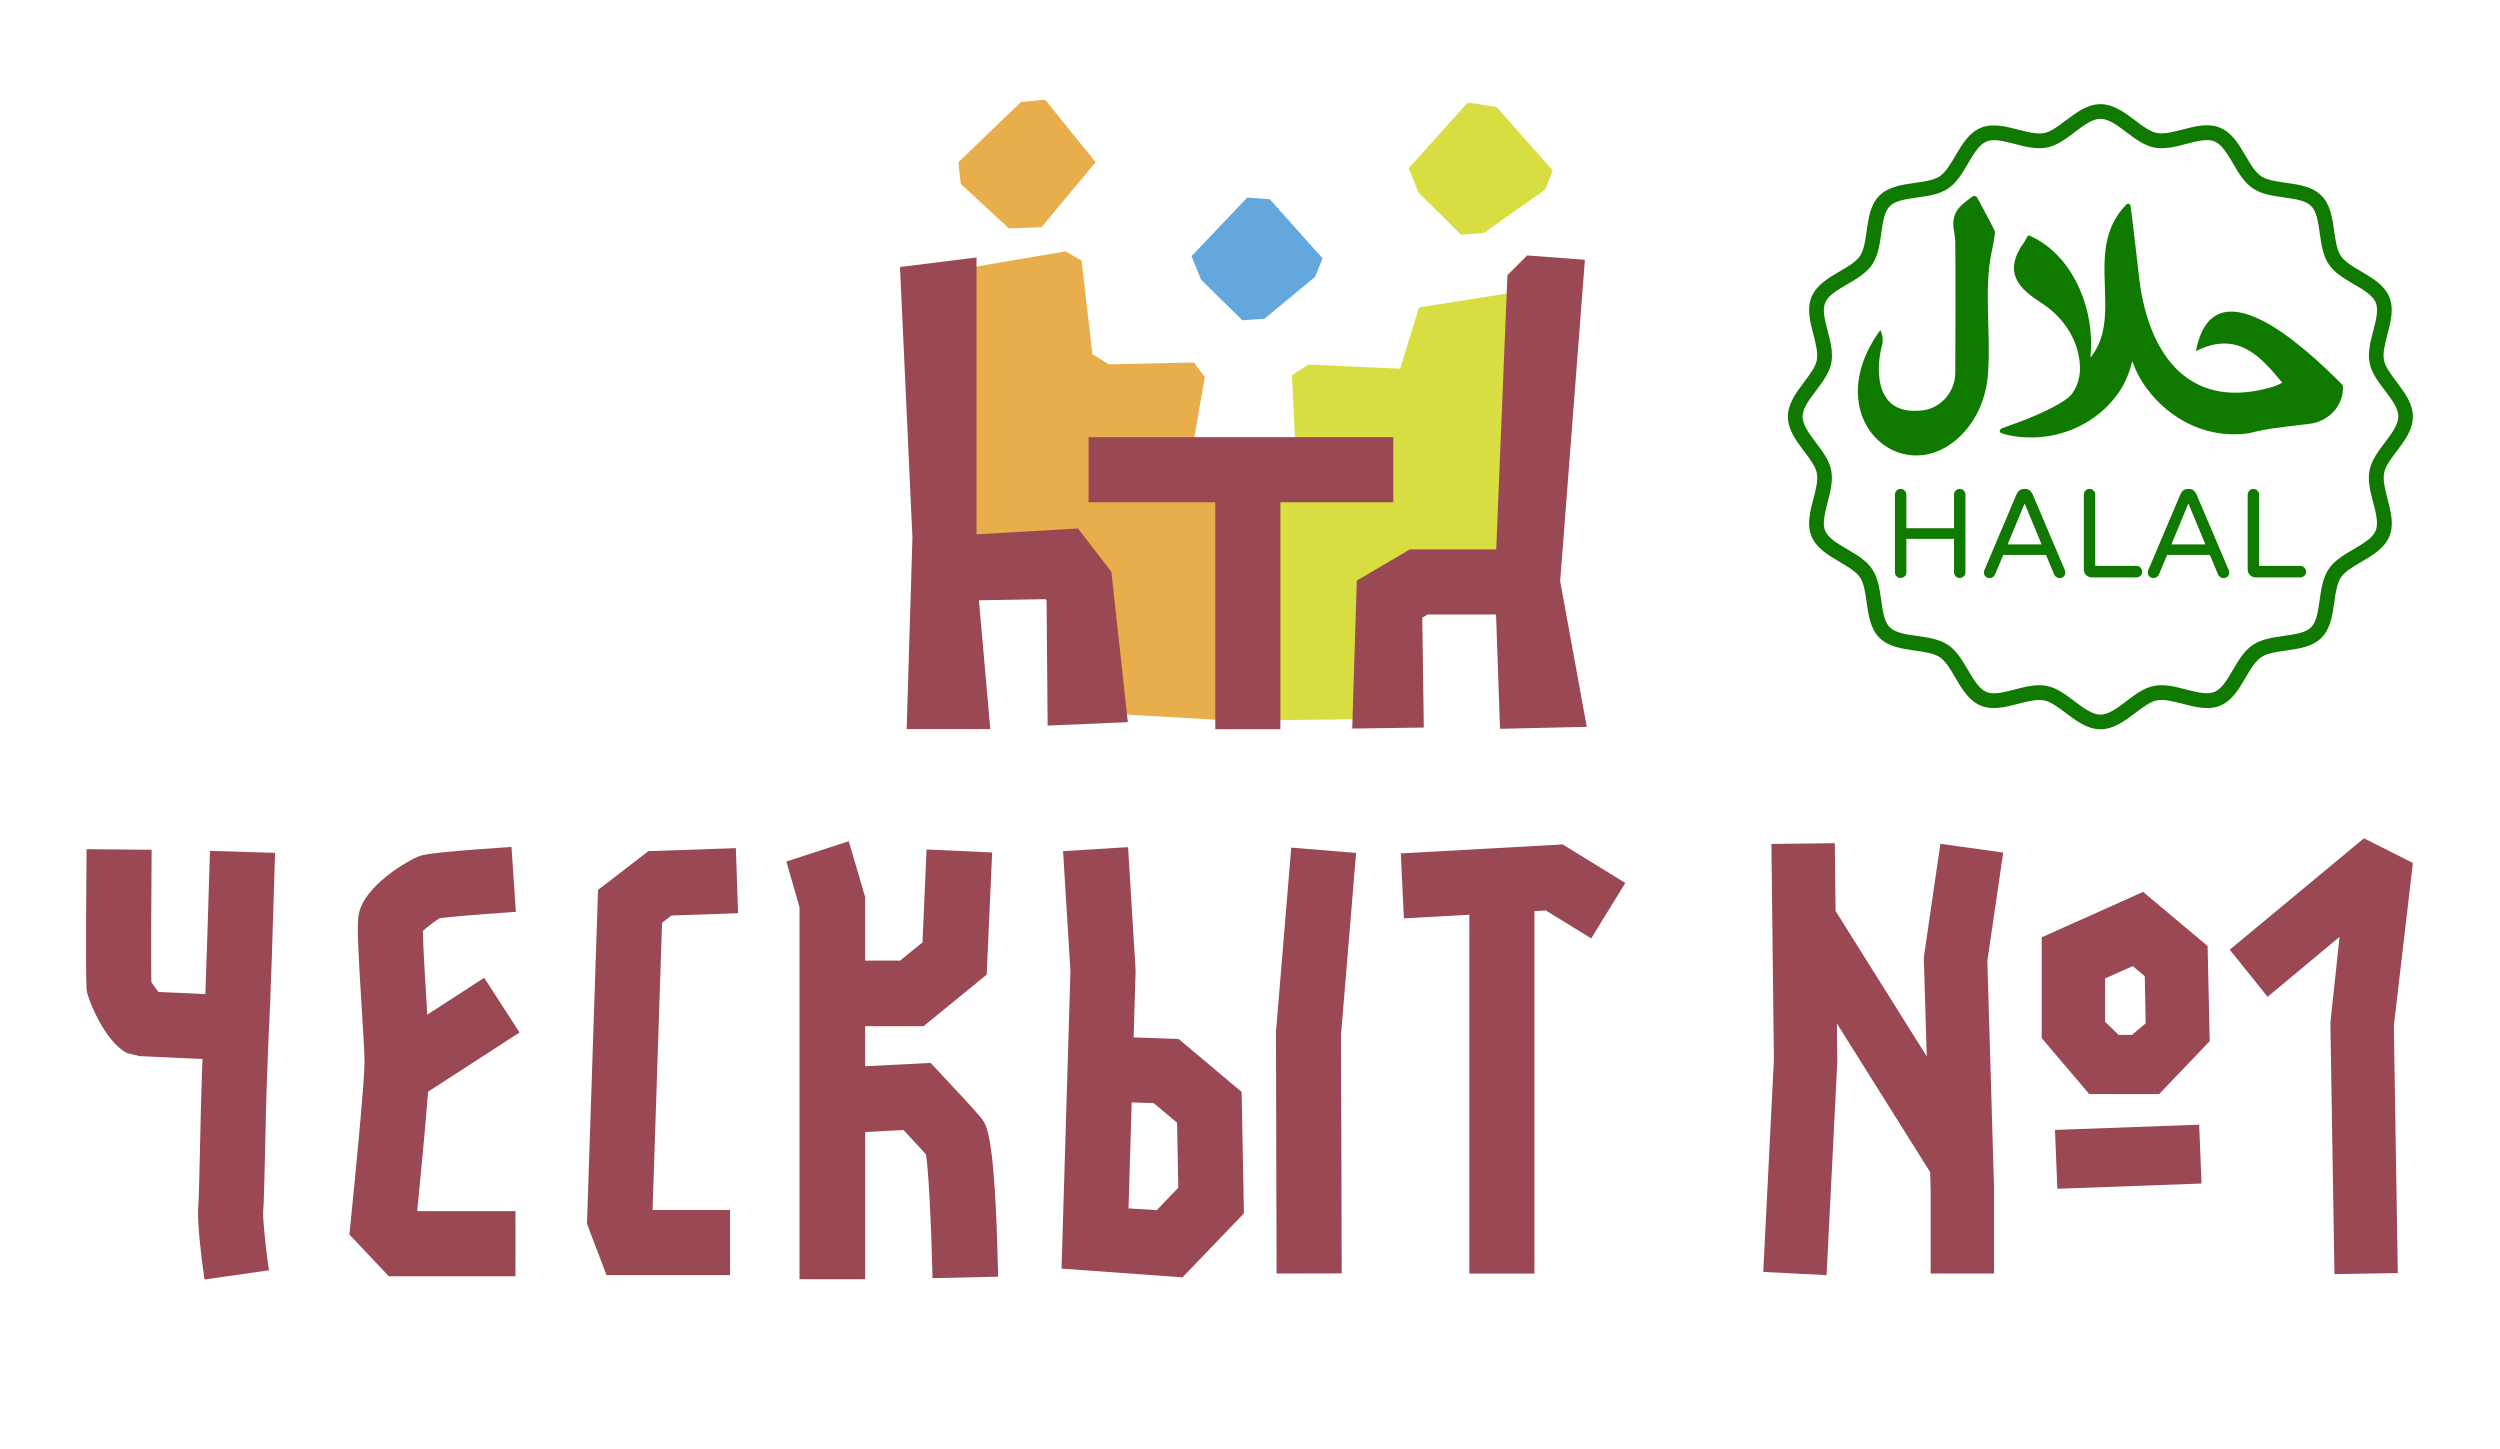 <?xml version="1.0" encoding="UTF-8"?> <svg xmlns="http://www.w3.org/2000/svg" width="552" height="320" viewBox="0 0 552 320" fill="none"><path d="M238.817 57.53L235.257 55.5L213.257 59.25L207.547 123.66L237.527 124.17L242.357 130.52L244.867 157.56L270.337 159.02L273.367 104.86L246.177 104.35L244.897 99.77L263.197 99.52L266.007 83.26L263.637 80.04L244.827 80.44L241.197 78.19L238.817 57.53Z" fill="#E8AE4B"></path><path d="M313.327 67.88L309.137 81.41L288.887 80.5L285.257 82.87L286.197 101.81L302.587 103.71L278.577 106.38L280.707 159.02L302.217 158.79L310.207 154.98L308.877 133.06L317.067 129.25L337.657 130.2L340.897 63.5L313.327 67.88Z" fill="#D8DE41"></path><path d="M200.187 160.98L201.467 118.72L198.717 58.95L215.617 56.85V117.98L238.027 116.69L245.397 126.27L249.027 159.45L231.317 160.21L231.087 132.59L230.857 132.3L216.147 132.54L218.657 160.98H200.187Z" fill="#994854"></path><path d="M243.467 127.04L237.087 118.75L213.617 120.1V59.11L200.807 60.71L203.467 118.71L202.247 158.98H216.467L213.967 130.58L231.837 130.29L233.077 131.9L233.307 158.12L246.807 157.54L243.467 127.04Z" fill="#994854"></path><path d="M330.327 135.68H315.217L314.037 136.37L314.377 160.64L298.577 160.87L299.577 128.2L311.297 121.3H330.367L332.837 60.76L337.187 56.4L349.947 57.36L344.487 128.3L350.357 160.49L331.207 160.92L330.327 135.68Z" fill="#994854"></path><path d="M347.966 158.54L342.476 128.41L347.806 59.21L337.956 58.47L334.806 61.62L332.286 123.3H311.846L301.546 129.36L300.636 158.84L312.346 158.67L312.016 135.24L314.676 133.67H332.256L333.136 158.87L347.966 158.54Z" fill="#994854"></path><path d="M268.336 161.02V110.9H240.356V96.53H307.636V110.9H282.706V161.02H268.336Z" fill="#994854"></path><path d="M305.636 98.53H242.356V108.9H270.336V159.02H280.706V108.9H305.636V98.53Z" fill="#994854"></path><path d="M241.916 35.82L229.946 50.18L222.776 50.44L212.146 40.61L211.606 35.82L225.436 22.53L230.746 22L241.916 35.82Z" fill="#E8AE4B"></path><path d="M313.207 42.53L322.587 51.81L327.607 51.47L341.167 41.86L342.837 37.64L330.457 23.64L324.087 22.63L311.037 37.14L313.207 42.53Z" fill="#D8DE41"></path><path d="M265.196 61.76L274.306 70.71L279.186 70.38L290.386 61.11L292.016 57.04L280.386 44L275.386 43.62L263.086 56.56L265.196 61.76Z" fill="#64A7DD"></path><path d="M216.916 247.21C216.626 246.79 216.076 246 207.776 237.14L205.476 234.69L191.026 235.43V226.59H203.906L217.866 215.2L219.066 188.23L204.586 187.56L203.686 208.07L198.746 212.1H191.026V198.08L187.406 185.74L173.636 190.22L176.536 200.31V282.44H191.036V249.95L199.496 249.51C201.646 251.81 203.456 253.78 204.466 254.91C205.046 258.66 205.626 270.64 205.846 280.22L205.896 282.22L220.386 281.89L220.336 279.89C219.676 251.17 217.886 248.59 216.916 247.21Z" fill="#994854"></path><path d="M46.286 190.2C46.117 195.8 45.596 213.3 45.346 219.49L35.007 219.03C34.596 218.5 33.706 217.33 33.426 216.84C33.327 213.52 33.386 198.84 33.467 189.63L33.486 187.63L19.116 187.5L19.096 189.5C19.096 189.76 18.866 215.25 19.116 218.48C19.256 220.35 23.047 229.84 27.866 232.41L28.087 232.53L30.797 233.19L44.717 233.83C44.647 235.58 44.577 237.39 44.517 239.28C44.407 242.3 44.297 247.37 44.197 251.85V251.98C44.077 257.5 43.907 265.07 43.786 266.27C43.467 269.45 44.486 277.85 44.877 280.53L45.157 282.51L59.386 280.48L59.106 278.5C58.496 274.2 58.017 268.53 58.096 267.7C58.257 266.04 58.386 260.73 58.577 252.17V251.96C58.676 247.38 58.786 242.65 58.886 239.8C59.136 232.77 59.397 226.65 59.647 221.6C59.797 218.57 60.147 208.05 60.647 191.17L60.736 188.31L46.377 187.87L46.286 190.2Z" fill="#994854"></path><path d="M114.716 227.97L106.906 215.9L94.347 224.03C94.287 223.08 94.227 222.1 94.166 221.09C93.856 216.16 93.416 208.91 93.367 205.55C94.447 204.56 96.177 203.27 97.106 202.73C99.147 202.45 105.546 201.91 111.906 201.48L113.906 201.34L112.936 187L110.936 187.14C95.026 188.22 93.466 188.74 92.636 189.02C90.556 189.71 80.037 195.6 79.147 202.26C78.817 204.76 79.097 210.19 79.837 222.07C80.156 227.2 80.487 232.5 80.487 234.59C80.487 238.86 78.317 261.1 77.477 269.31L77.147 272.58L85.847 281.8H113.816V267.42H92.117C92.716 261.41 93.927 248.99 94.516 241.05L114.716 227.97Z" fill="#994854"></path><path d="M148.276 202.14L162.966 201.64L162.476 187.27L143.176 187.93L132.046 196.49L129.606 270.22L133.916 281.54H161.196V267.17H144.086L146.186 203.74L148.276 202.14Z" fill="#994854"></path><path d="M260.256 229.42L250.306 229.05L250.746 214.28L249.076 187.05L234.726 187.93L236.356 214.5L234.386 280.11L261.096 282.04L274.656 267.92L274.156 241.1L260.256 229.42ZM249.176 266.81L249.876 243.41L254.756 243.57L259.906 247.9L260.166 262.25L255.416 267.2L249.176 266.81Z" fill="#994854"></path><path d="M285.107 187.15L281.737 227.82L281.867 281.2L296.247 281.17L296.107 228.39L299.427 188.33L285.107 187.15Z" fill="#994854"></path><path d="M309.297 188.43L309.977 202.78L324.427 201.97V281.21H338.807V201.17L341.307 201.03L351.337 207.2L358.867 194.96L345.047 186.45L309.297 188.43Z" fill="#994854"></path><path d="M532.767 190.54L521.957 185.1L492.327 209.69L500.687 220.1L516.577 206.85L514.597 225.36L514.557 226.2L515.447 281.32L529.437 281.1L528.557 226.51L532.767 190.54Z" fill="#994854"></path><path d="M428.437 186.31L424.777 211.4L425.427 233.25L405.297 201.15L405.127 186.18L391.127 186.34L391.677 234.03L389.327 280.84L403.307 281.55L405.687 234.3L405.587 225.98L426.177 258.81L426.287 262.56V281.2H440.287V262.42L438.807 212.18L442.307 188.25L428.437 186.31Z" fill="#994854"></path><path d="M473.197 196.93L450.807 206.96V229.22L461.307 241.57L476.727 241.59L487.907 229.88L487.437 208.88L473.197 196.93ZM470.737 228.5H467.787L464.807 225.61V216.04L470.907 213.31L473.567 215.54L473.767 225.95L470.737 228.5Z" fill="#994854"></path><path d="M453.737 249.49L454.267 262.48L486.097 261.32L485.577 248.33L453.737 249.49Z" fill="#994854"></path><path d="M529.169 99.655C530.937 97.304 532.77 94.889 532.77 92C532.77 89.089 530.937 86.674 529.169 84.324C527.897 82.62 526.668 81.025 526.388 79.537C526.064 77.963 526.625 75.871 527.142 73.844C527.875 71.041 528.63 68.152 527.552 65.564C526.452 62.934 523.843 61.403 521.32 59.915C519.466 58.837 517.719 57.802 516.857 56.508C515.973 55.193 515.693 53.166 515.391 51.031C514.981 48.163 514.571 45.188 512.566 43.182C510.561 41.177 507.585 40.767 504.717 40.358C502.583 40.056 500.556 39.776 499.24 38.892C497.947 38.029 496.912 36.282 495.833 34.428C494.367 31.905 492.836 29.296 490.184 28.197C487.597 27.118 484.707 27.873 481.904 28.606C479.899 29.124 477.807 29.663 476.212 29.361C474.724 29.059 473.107 27.852 471.425 26.579C469.096 24.833 466.681 23 463.792 23C460.881 23 458.466 24.833 456.115 26.601C454.433 27.873 452.816 29.102 451.328 29.383C449.733 29.684 447.663 29.145 445.636 28.628C442.833 27.895 439.943 27.162 437.356 28.218C434.725 29.318 433.194 31.927 431.707 34.45C430.628 36.304 429.593 38.051 428.3 38.913C426.984 39.797 424.958 40.078 422.823 40.379C419.955 40.789 416.979 41.199 414.974 43.182C412.969 45.188 412.559 48.163 412.149 51.031C411.848 53.166 411.567 55.193 410.683 56.508C409.821 57.802 408.074 58.837 406.22 59.915C403.697 61.381 401.088 62.912 399.988 65.564C398.91 68.152 399.665 71.041 400.398 73.844C400.915 75.85 401.454 77.941 401.153 79.537C400.851 81.025 399.643 82.62 398.371 84.324C396.603 86.674 394.77 89.089 394.77 92C394.77 94.911 396.603 97.326 398.371 99.676C399.643 101.38 400.872 102.975 401.153 104.463C401.476 106.059 400.915 108.129 400.398 110.156C399.665 112.959 398.91 115.848 399.988 118.436C401.088 121.066 403.697 122.597 406.22 124.085C408.074 125.163 409.821 126.198 410.683 127.492C411.567 128.807 411.848 130.834 412.149 132.969C412.559 135.837 412.969 138.812 414.974 140.818C416.979 142.823 419.955 143.233 422.823 143.642C424.958 143.944 426.984 144.224 428.3 145.108C429.593 145.971 430.628 147.718 431.707 149.572C433.173 152.095 434.704 154.704 437.356 155.803C439.943 156.882 442.833 156.127 445.636 155.394C447.663 154.876 449.733 154.337 451.328 154.639C452.816 154.941 454.433 156.148 456.115 157.421C458.466 159.189 460.881 161.022 463.792 161.022C466.703 161.022 469.118 159.189 471.468 157.421C473.15 156.148 474.767 154.919 476.255 154.639C477.829 154.337 479.92 154.876 481.947 155.394C484.75 156.127 487.64 156.882 490.227 155.803C492.858 154.704 494.389 152.095 495.855 149.572C496.933 147.718 497.968 145.971 499.262 145.108C500.577 144.224 502.604 143.944 504.739 143.642C507.607 143.233 510.582 142.823 512.588 140.818C514.593 138.812 515.003 135.837 515.412 132.969C515.714 130.834 515.994 128.807 516.878 127.492C517.741 126.198 519.488 125.163 521.342 124.085C523.865 122.619 526.474 121.088 527.573 118.436C528.652 115.848 527.897 112.959 527.164 110.156C526.646 108.15 526.107 106.059 526.409 104.463C526.668 102.954 527.875 101.358 529.169 99.655ZM523.196 103.816C522.743 106.123 523.369 108.582 523.994 110.932C524.619 113.325 525.202 115.568 524.555 117.163C523.886 118.802 521.838 119.988 519.682 121.26C517.59 122.489 515.434 123.74 514.162 125.659C512.868 127.6 512.523 130.079 512.178 132.494C511.833 134.953 511.509 137.281 510.28 138.51C509.051 139.739 506.723 140.063 504.264 140.408C501.849 140.753 499.37 141.098 497.429 142.392C495.51 143.664 494.259 145.82 493.03 147.912C491.78 150.068 490.572 152.095 488.933 152.785C487.359 153.432 485.095 152.849 482.702 152.246C480.33 151.62 477.893 150.995 475.586 151.448C473.365 151.879 471.382 153.388 469.484 154.833C467.479 156.364 465.581 157.787 463.77 157.787C461.959 157.787 460.061 156.343 458.056 154.833C456.137 153.388 454.175 151.901 451.954 151.448C451.407 151.343 450.851 151.293 450.293 151.297C448.482 151.297 446.649 151.771 444.838 152.246C442.445 152.871 440.202 153.453 438.607 152.785C436.968 152.095 435.782 150.068 434.51 147.912C433.281 145.82 432.03 143.664 430.111 142.392C428.17 141.098 425.691 140.753 423.276 140.408C420.818 140.063 418.489 139.739 417.26 138.51C416.031 137.281 415.707 134.953 415.362 132.494C415.017 130.079 414.672 127.6 413.378 125.659C412.106 123.74 409.928 122.489 407.858 121.26C405.702 120.01 403.675 118.802 402.985 117.185C402.338 115.611 402.921 113.347 403.524 110.953C404.15 108.582 404.775 106.145 404.322 103.816C403.891 101.595 402.382 99.612 400.937 97.714C399.449 95.709 398.004 93.811 398.004 92C398.004 90.189 399.449 88.291 400.958 86.286C402.403 84.367 403.891 82.405 404.344 80.184C404.797 77.877 404.171 75.418 403.546 73.068C402.921 70.675 402.338 68.432 403.007 66.837C403.675 65.198 405.724 64.012 407.88 62.761C409.972 61.532 412.128 60.282 413.4 58.362C414.694 56.422 415.039 53.942 415.384 51.527C415.729 49.069 416.052 46.74 417.281 45.511C418.51 44.282 420.839 43.959 423.297 43.614C425.712 43.269 428.192 42.924 430.133 41.63C432.052 40.358 433.302 38.202 434.531 36.11C435.782 33.954 436.989 31.927 438.628 31.237C440.202 30.568 442.466 31.172 444.838 31.776C447.21 32.401 449.647 33.027 451.975 32.574C454.196 32.142 456.18 30.633 458.078 29.188C460.083 27.679 461.98 26.234 463.792 26.234C465.603 26.234 467.5 27.679 469.506 29.188C471.425 30.633 473.387 32.121 475.608 32.574C477.915 33.027 480.373 32.401 482.723 31.776C485.117 31.151 487.359 30.568 488.955 31.215C490.594 31.905 491.78 33.932 493.052 36.088C494.281 38.18 495.532 40.336 497.451 41.608C499.391 42.902 501.871 43.247 504.286 43.592C506.744 43.937 509.073 44.261 510.302 45.49C511.531 46.719 511.854 49.047 512.199 51.506C512.544 53.921 512.889 56.4 514.183 58.341C515.455 60.26 517.633 61.511 519.703 62.74C521.859 63.99 523.886 65.198 524.576 66.815C525.223 68.389 524.641 70.653 524.016 73.025C523.39 75.397 522.765 77.833 523.218 80.141C523.649 82.362 525.158 84.345 526.603 86.243C528.113 88.248 529.557 90.146 529.557 91.957C529.557 93.768 528.113 95.666 526.603 97.671C525.137 99.612 523.649 101.595 523.196 103.816Z" fill="#107900"></path><path d="M432.698 107.956C432.353 107.956 432.052 108.086 431.814 108.323C431.577 108.582 431.448 108.884 431.448 109.229V116.624H420.925V109.229C420.925 108.884 420.796 108.582 420.559 108.323C420.3 108.064 419.998 107.956 419.653 107.956C419.308 107.956 419.006 108.086 418.769 108.323C418.532 108.582 418.403 108.884 418.403 109.229V126.371C418.403 126.716 418.532 127.018 418.769 127.255C419.006 127.492 419.308 127.621 419.653 127.621C419.998 127.621 420.3 127.492 420.559 127.255C420.818 127.018 420.925 126.716 420.925 126.371V118.975H431.448V126.371C431.448 126.716 431.577 127.018 431.814 127.255C432.052 127.492 432.353 127.621 432.698 127.621C433.043 127.621 433.345 127.492 433.604 127.255C433.863 127.018 433.971 126.716 433.971 126.371V109.229C433.971 108.884 433.841 108.582 433.604 108.323C433.361 108.088 433.036 107.957 432.698 107.956ZM448.784 109.099C448.633 108.776 448.418 108.495 448.159 108.28C447.9 108.064 447.555 107.956 447.167 107.956H446.887C446.498 107.956 446.175 108.064 445.895 108.28C445.636 108.495 445.42 108.776 445.269 109.099L438.175 125.832C438.089 126.047 438.046 126.241 438.046 126.392C438.046 126.737 438.154 127.039 438.391 127.276C438.628 127.514 438.93 127.643 439.297 127.643C439.555 127.643 439.793 127.578 440.008 127.427C440.224 127.298 440.375 127.104 440.504 126.867L442.315 122.533H451.76L453.571 126.867C453.679 127.104 453.851 127.298 454.067 127.427C454.283 127.578 454.52 127.643 454.778 127.643C455.145 127.643 455.447 127.514 455.684 127.276C455.921 127.039 456.029 126.737 456.029 126.392C456.029 126.241 455.986 126.069 455.9 125.832L448.784 109.099ZM443.286 120.204L447.038 111.169L450.789 120.204H443.286ZM471.705 124.948H462.627V109.229C462.627 108.884 462.498 108.582 462.261 108.323C462.002 108.064 461.7 107.956 461.355 107.956C461.01 107.956 460.708 108.086 460.471 108.323C460.234 108.582 460.104 108.884 460.104 109.229V125.745C460.104 126.22 460.277 126.629 460.622 126.974C460.967 127.319 461.377 127.492 461.851 127.492H471.727C472.072 127.492 472.373 127.363 472.632 127.125C472.891 126.888 472.999 126.586 472.999 126.241C472.999 125.896 472.869 125.594 472.632 125.336C472.386 125.09 472.053 124.95 471.705 124.948ZM484.966 109.099C484.815 108.776 484.599 108.495 484.341 108.28C484.082 108.064 483.737 107.956 483.349 107.956H483.069C482.68 107.956 482.357 108.064 482.077 108.28C481.818 108.495 481.602 108.776 481.451 109.099L474.357 125.832C474.271 126.047 474.228 126.241 474.228 126.392C474.228 126.737 474.336 127.039 474.573 127.276C474.81 127.514 475.112 127.643 475.478 127.643C475.737 127.643 475.974 127.578 476.19 127.427C476.406 127.298 476.557 127.104 476.686 126.867L478.497 122.533H487.942L489.753 126.867C489.861 127.104 490.033 127.298 490.249 127.427C490.464 127.578 490.702 127.643 490.96 127.643C491.327 127.643 491.629 127.514 491.866 127.276C492.103 127.039 492.211 126.737 492.211 126.392C492.211 126.241 492.168 126.069 492.082 125.832L484.966 109.099ZM479.446 120.204L483.198 111.169L486.95 120.204H479.446ZM507.887 124.948H498.809V109.229C498.809 108.884 498.68 108.582 498.443 108.323C498.184 108.064 497.882 107.956 497.537 107.956C497.192 107.956 496.89 108.086 496.653 108.323C496.416 108.582 496.286 108.884 496.286 109.229V125.745C496.286 126.22 496.459 126.629 496.804 126.974C497.149 127.319 497.558 127.492 498.033 127.492H507.909C508.254 127.492 508.555 127.363 508.814 127.125C509.073 126.888 509.181 126.586 509.181 126.241C509.181 125.896 509.051 125.594 508.814 125.336C508.568 125.09 508.235 124.95 507.887 124.948ZM484.858 77.532C494.281 72.766 499.434 79.106 503.941 84.518L502.345 85.251C483.672 91.094 474.508 78.653 472.374 61.791C472.374 61.791 470.993 49.544 470.433 45.468C470.39 45.274 470.282 45.102 470.109 45.037L469.894 44.972C469.786 44.972 469.678 45.015 469.592 45.08C463.231 51.441 464.848 59.656 464.848 67.225C464.848 71.516 464.331 75.569 461.549 78.976C462.692 68.411 457.862 57.457 449.862 52.907C449.345 52.648 448.094 51.959 447.9 51.959C447.749 52.002 447.167 53.058 446.951 53.468C441.906 60.368 446.218 63.99 450.789 66.923C454.973 69.618 458.099 73.801 459.005 78.674C459.63 81.974 459.156 84.69 457.344 87.192L456.999 87.45L456.913 87.601C454.261 89.801 449.194 91.871 447.081 92.712C444.213 93.79 443.221 94.135 441.884 94.631C441.108 95.299 441.884 95.579 441.863 95.623C443.997 96.356 446.477 96.636 448.913 96.593C456.072 96.463 462.929 93.143 467.242 87.45C469.031 85.1 470.109 82.599 470.821 79.731C473.646 88.248 483.823 97.628 496.761 95.623C500.254 94.695 503.919 94.286 507.499 93.876C508.512 93.747 509.31 93.66 509.979 93.574C513.687 93.121 516.771 90.318 517.267 86.631C517.374 85.704 517.31 85.057 517.245 85.014C507.908 75.548 488.545 58.255 484.858 77.532ZM439.771 55.516C439.771 55.516 440.698 51.484 440.418 50.923C438.607 47.323 437.421 45.274 436.472 43.484C436.386 43.334 435.76 43.204 435.653 43.29C432.181 45.813 430.672 47.107 431.534 51.614C431.62 52.023 431.707 52.648 431.728 53.231C431.793 60.584 431.771 74.534 431.728 82.275C431.707 86.825 428.127 90.62 423.599 90.685H423.47C413.486 91.332 414.263 80.421 415.664 75.828C415.88 74.211 415.211 72.809 415.125 72.939C401.39 91.957 419.502 108.129 432.246 96.83C436.407 93.143 438.65 87.752 438.973 82.211C439.577 72.702 438.003 63.947 439.771 55.516Z" fill="#107900"></path></svg> 